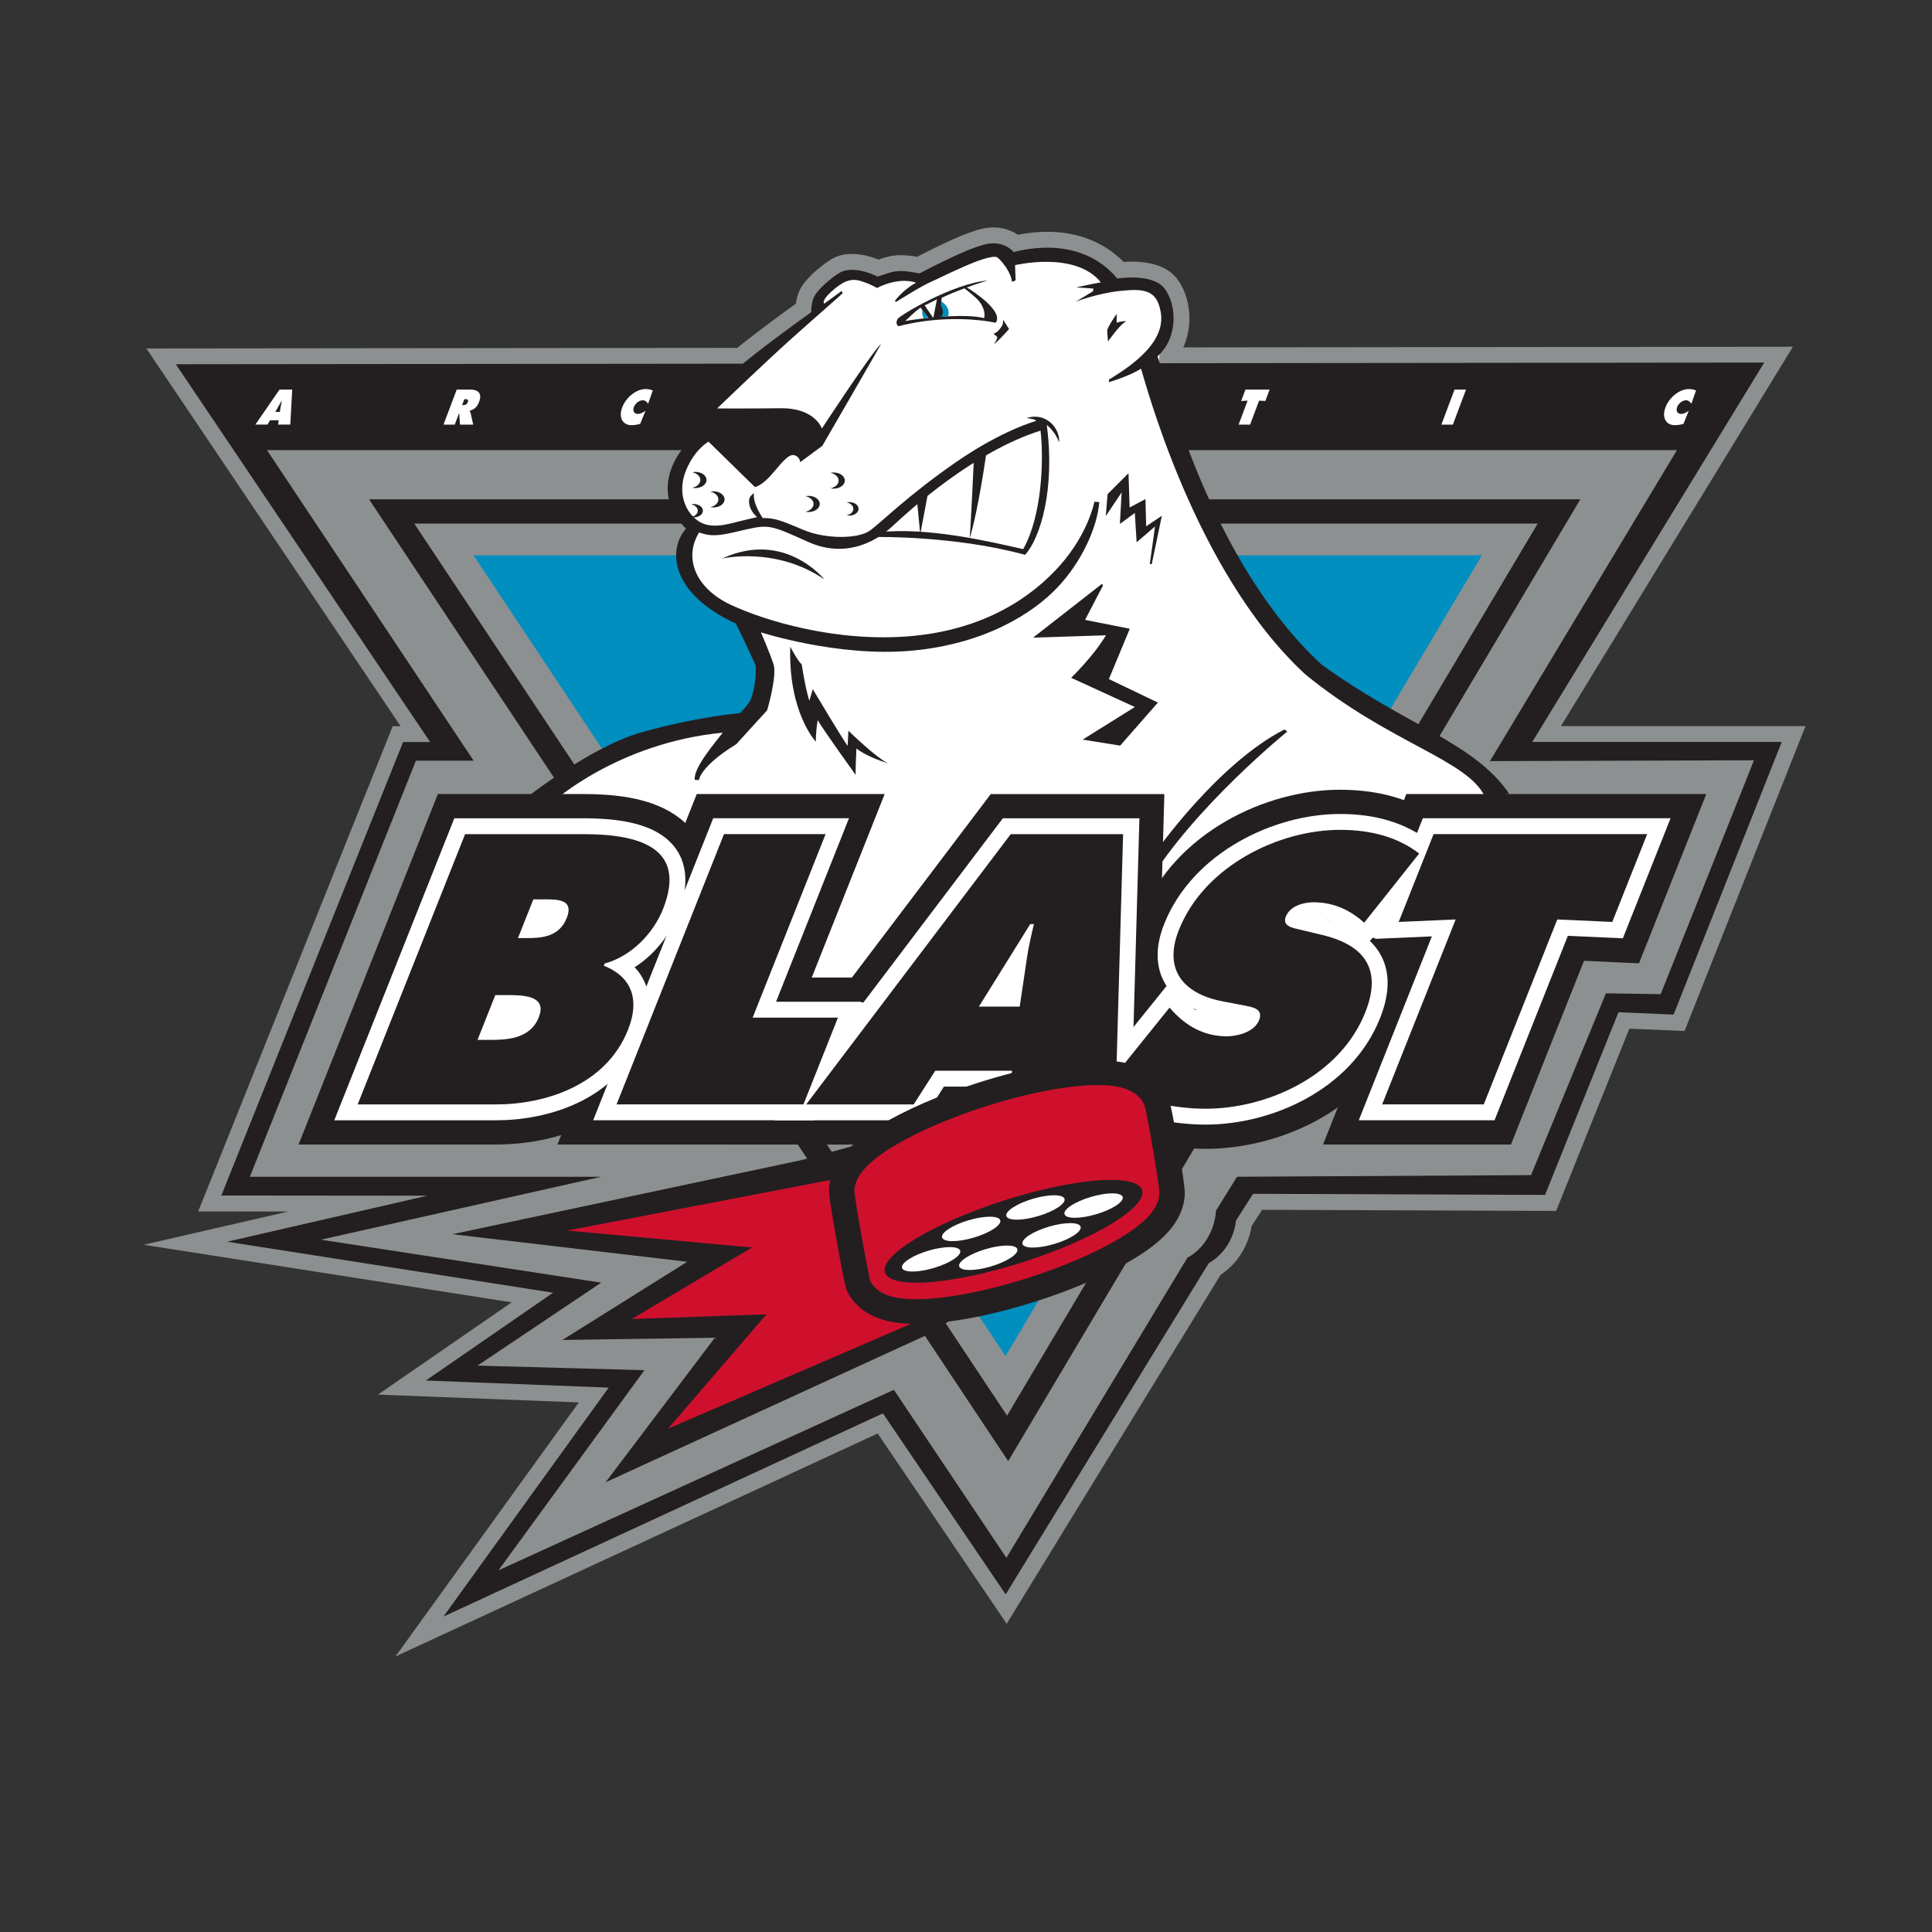 <svg xmlns="http://www.w3.org/2000/svg" viewBox="0 0 108 108" height="108" width="108" id="svg1" version="1.1">
  <rect x="0" y="0" width="108" height="108" fill="#333333" stroke="none"/>
  <defs id="defs1">
    <clipPath id="clipPath2" clipPathUnits="userSpaceOnUse">
      <path id="path2" transform="translate(-64.256,-49.891)" d="M 0,81 H 81 V 0 H 0 Z"></path>
    </clipPath>
    <clipPath id="clipPath4" clipPathUnits="userSpaceOnUse">
      <path id="path4" transform="translate(-7.372,-65.73)" d="M 0,81 H 81 V 0 H 0 Z"></path>
    </clipPath>
    <clipPath id="clipPath6" clipPathUnits="userSpaceOnUse">
      <path id="path6" transform="translate(-11.194,-62.128)" d="M 0,81 H 81 V 0 H 0 Z"></path>
    </clipPath>
    <clipPath id="clipPath8" clipPathUnits="userSpaceOnUse">
      <path id="path8" transform="translate(-63.299,-58.383)" d="M 0,81 H 81 V 0 H 0 Z"></path>
    </clipPath>
    <clipPath id="clipPath10" clipPathUnits="userSpaceOnUse">
      <path id="path10" transform="translate(-63.299,-58.383)" d="M 0,81 H 81 V 0 H 0 Z"></path>
    </clipPath>
    <clipPath id="clipPath12" clipPathUnits="userSpaceOnUse">
      <path id="path12" transform="translate(-22.741,-47.673)" d="M 0,81 H 81 V 0 H 0 Z"></path>
    </clipPath>
    <clipPath id="clipPath14" clipPathUnits="userSpaceOnUse">
      <path id="path14" transform="translate(-63.273,-47.721)" d="M 0,81 H 81 V 0 H 0 Z"></path>
    </clipPath>
    <clipPath id="clipPath16" clipPathUnits="userSpaceOnUse">
      <path id="path16" transform="translate(-46.437,-60.283)" d="M 0,81 H 81 V 0 H 0 Z"></path>
    </clipPath>
    <clipPath id="clipPath18" clipPathUnits="userSpaceOnUse">
      <path id="path18" transform="translate(-46.199,-56.52)" d="M 0,81 H 81 V 0 H 0 Z"></path>
    </clipPath>
    <clipPath id="clipPath20" clipPathUnits="userSpaceOnUse">
      <path id="path20" transform="translate(-48.406,-45.221)" d="M 0,81 H 81 V 0 H 0 Z"></path>
    </clipPath>
    <clipPath id="clipPath22" clipPathUnits="userSpaceOnUse">
      <path id="path22" transform="translate(-33.132,-53.887)" d="M 0,81 H 81 V 0 H 0 Z"></path>
    </clipPath>
    <clipPath id="clipPath24" clipPathUnits="userSpaceOnUse">
      <path id="path24" transform="translate(-30.265,-57.58)" d="M 0,81 H 81 V 0 H 0 Z"></path>
    </clipPath>
    <clipPath id="clipPath26" clipPathUnits="userSpaceOnUse">
      <path id="path26" transform="translate(-40.831,-61.77)" d="M 0,81 H 81 V 0 H 0 Z"></path>
    </clipPath>
    <clipPath id="clipPath28" clipPathUnits="userSpaceOnUse">
      <path id="path28" transform="translate(-38.447,-60.005)" d="M 0,81 H 81 V 0 H 0 Z"></path>
    </clipPath>
    <clipPath id="clipPath30" clipPathUnits="userSpaceOnUse">
      <path id="path30" transform="translate(-41.649,-67.01)" d="M 0,81 H 81 V 0 H 0 Z"></path>
    </clipPath>
    <clipPath id="clipPath32" clipPathUnits="userSpaceOnUse">
      <path id="path32" transform="translate(-46.817,-67.839)" d="M 0,81 H 81 V 0 H 0 Z"></path>
    </clipPath>
    <clipPath id="clipPath34" clipPathUnits="userSpaceOnUse">
      <path id="path34" transform="translate(-39.463,-67.964)" d="M 0,81 H 81 V 0 H 0 Z"></path>
    </clipPath>
    <clipPath id="clipPath36" clipPathUnits="userSpaceOnUse">
      <path id="path36" transform="translate(-29.154,-61.215)" d="M 0,81 H 81 V 0 H 0 Z"></path>
    </clipPath>
    <clipPath id="clipPath38" clipPathUnits="userSpaceOnUse">
      <path id="path38" transform="translate(-29.911,-60.402)" d="M 0,81 H 81 V 0 H 0 Z"></path>
    </clipPath>
    <clipPath id="clipPath40" clipPathUnits="userSpaceOnUse">
      <path id="path40" transform="translate(-33.901,-60.211)" d="M 0,81 H 81 V 0 H 0 Z"></path>
    </clipPath>
    <clipPath id="clipPath42" clipPathUnits="userSpaceOnUse">
      <path id="path42" transform="translate(-34.951,-61.19)" d="M 0,81 H 81 V 0 H 0 Z"></path>
    </clipPath>
    <clipPath id="clipPath44" clipPathUnits="userSpaceOnUse">
      <path id="path44" transform="translate(-35.604,-59.95)" d="M 0,81 H 81 V 0 H 0 Z"></path>
    </clipPath>
    <clipPath id="clipPath46" clipPathUnits="userSpaceOnUse">
      <path id="path46" transform="translate(-29.083,-59.868)" d="M 0,81 H 81 V 0 H 0 Z"></path>
    </clipPath>
    <clipPath id="clipPath48" clipPathUnits="userSpaceOnUse">
      <path id="path48" transform="translate(-41.262,-67.663)" d="M 0,81 H 81 V 0 H 0 Z"></path>
    </clipPath>
    <clipPath id="clipPath50" clipPathUnits="userSpaceOnUse">
      <path id="path50" transform="translate(-38.768,-68.195)" d="M 0,81 H 81 V 0 H 0 Z"></path>
    </clipPath>
    <clipPath id="clipPath52" clipPathUnits="userSpaceOnUse">
      <path id="path52" transform="translate(-22.105,-41.67)" d="M 0,81 H 81 V 0 H 0 Z"></path>
    </clipPath>
    <clipPath id="clipPath54" clipPathUnits="userSpaceOnUse">
      <path id="path54" transform="translate(-30.354,-46.029)" d="M 0,81 H 81 V 0 H 0 Z"></path>
    </clipPath>
    <clipPath id="clipPath56" clipPathUnits="userSpaceOnUse">
      <path id="path56" transform="translate(-42.752,-38.799)" d="M 0,81 H 81 V 0 H 0 Z"></path>
    </clipPath>
    <clipPath id="clipPath58" clipPathUnits="userSpaceOnUse">
      <path id="path58" transform="translate(-49.032,-38.754)" d="M 0,81 H 81 V 0 H 0 Z"></path>
    </clipPath>
    <clipPath id="clipPath60" clipPathUnits="userSpaceOnUse">
      <path id="path60" transform="translate(-60.105,-46.029)" d="M 0,81 H 81 V 0 H 0 Z"></path>
    </clipPath>
    <clipPath id="clipPath62" clipPathUnits="userSpaceOnUse">
      <path id="path62" transform="translate(-22.105,-41.67)" d="M 0,81 H 81 V 0 H 0 Z"></path>
    </clipPath>
    <clipPath id="clipPath64" clipPathUnits="userSpaceOnUse">
      <path id="path64" transform="translate(-30.354,-46.029)" d="M 0,81 H 81 V 0 H 0 Z"></path>
    </clipPath>
    <clipPath id="clipPath66" clipPathUnits="userSpaceOnUse">
      <path id="path66" transform="translate(-42.752,-38.799)" d="M 0,81 H 81 V 0 H 0 Z"></path>
    </clipPath>
    <clipPath id="clipPath68" clipPathUnits="userSpaceOnUse">
      <path id="path68" transform="translate(-49.032,-38.754)" d="M 0,81 H 81 V 0 H 0 Z"></path>
    </clipPath>
    <clipPath id="clipPath70" clipPathUnits="userSpaceOnUse">
      <path id="path70" transform="translate(-60.105,-46.029)" d="M 0,81 H 81 V 0 H 0 Z"></path>
    </clipPath>
    <clipPath id="clipPath72" clipPathUnits="userSpaceOnUse">
      <path id="path72" transform="translate(-22.105,-41.67)" d="M 0,81 H 81 V 0 H 0 Z"></path>
    </clipPath>
    <clipPath id="clipPath74" clipPathUnits="userSpaceOnUse">
      <path id="path74" transform="translate(-30.354,-46.029)" d="M 0,81 H 81 V 0 H 0 Z"></path>
    </clipPath>
    <clipPath id="clipPath76" clipPathUnits="userSpaceOnUse">
      <path id="path76" transform="translate(-42.752,-38.799)" d="M 0,81 H 81 V 0 H 0 Z"></path>
    </clipPath>
    <clipPath id="clipPath78" clipPathUnits="userSpaceOnUse">
      <path id="path78" transform="translate(-49.032,-38.754)" d="M 0,81 H 81 V 0 H 0 Z"></path>
    </clipPath>
    <clipPath id="clipPath80" clipPathUnits="userSpaceOnUse">
      <path id="path80" transform="translate(-60.105,-46.029)" d="M 0,81 H 81 V 0 H 0 Z"></path>
    </clipPath>
    <clipPath id="clipPath82" clipPathUnits="userSpaceOnUse">
      <path id="path82" transform="translate(-22.105,-41.67)" d="M 0,81 H 81 V 0 H 0 Z"></path>
    </clipPath>
    <clipPath id="clipPath84" clipPathUnits="userSpaceOnUse">
      <path id="path84" transform="translate(-30.354,-46.029)" d="M 0,81 H 81 V 0 H 0 Z"></path>
    </clipPath>
    <clipPath id="clipPath86" clipPathUnits="userSpaceOnUse">
      <path id="path86" transform="translate(-42.752,-38.799)" d="M 0,81 H 81 V 0 H 0 Z"></path>
    </clipPath>
    <clipPath id="clipPath88" clipPathUnits="userSpaceOnUse">
      <path id="path88" transform="translate(-49.032,-38.754)" d="M 0,81 H 81 V 0 H 0 Z"></path>
    </clipPath>
    <clipPath id="clipPath90" clipPathUnits="userSpaceOnUse">
      <path id="path90" transform="translate(-60.105,-46.029)" d="M 0,81 H 81 V 0 H 0 Z"></path>
    </clipPath>
    <clipPath id="clipPath92" clipPathUnits="userSpaceOnUse">
      <path id="path92" transform="translate(-11.733,-63.73)" d="M 0,81 H 81 V 0 H 0 Z"></path>
    </clipPath>
    <clipPath id="clipPath94" clipPathUnits="userSpaceOnUse">
      <path id="path94" transform="translate(-19.373,-64.016)" d="M 0,81 H 81 V 0 H 0 Z"></path>
    </clipPath>
    <clipPath id="clipPath96" clipPathUnits="userSpaceOnUse">
      <path id="path96" transform="translate(-27.172,-64.07)" d="M 0,81 H 81 V 0 H 0 Z"></path>
    </clipPath>
    <clipPath id="clipPath98" clipPathUnits="userSpaceOnUse">
      <path id="path98" transform="translate(-52.217,-64.666)" d="M 0,81 H 81 V 0 H 0 Z"></path>
    </clipPath>
    <clipPath id="clipPath100" clipPathUnits="userSpaceOnUse">
      <path id="path100" transform="translate(-60.982,-64.666)" d="M 0,81 H 81 V 0 H 0 Z"></path>
    </clipPath>
    <clipPath id="clipPath102" clipPathUnits="userSpaceOnUse">
      <path id="path102" transform="translate(-70.911,-64.07)" d="M 0,81 H 81 V 0 H 0 Z"></path>
    </clipPath>
    <clipPath id="clipPath104" clipPathUnits="userSpaceOnUse">
      <path id="path104" transform="translate(-36.76,-33.23)" d="M 0,81 H 81 V 0 H 0 Z"></path>
    </clipPath>
    <clipPath id="clipPath106" clipPathUnits="userSpaceOnUse">
      <path id="path106" transform="translate(-40.21,-26.369)" d="M 0,81 H 81 V 0 H 0 Z"></path>
    </clipPath>
    <clipPath id="clipPath108" clipPathUnits="userSpaceOnUse">
      <path id="path108" transform="translate(-49.007,-34.937)" d="M 0,81 H 81 V 0 H 0 Z"></path>
    </clipPath>
    <clipPath id="clipPath110" clipPathUnits="userSpaceOnUse">
      <path id="path110" transform="translate(-48.156,-30.014)" d="M 0,81 H 81 V 0 H 0 Z"></path>
    </clipPath>
    <clipPath id="clipPath112" clipPathUnits="userSpaceOnUse">
      <path id="path112" transform="translate(-42.926,-28.096)" d="M 0,81 H 81 V 0 H 0 Z"></path>
    </clipPath>
    <clipPath id="clipPath114" clipPathUnits="userSpaceOnUse">
      <path id="path114" transform="translate(-44.63,-30.738)" d="M 0,81 H 81 V 0 H 0 Z"></path>
    </clipPath>
    <clipPath id="clipPath116" clipPathUnits="userSpaceOnUse">
      <path id="path116" transform="translate(-42.652,-28.629)" d="M 0,81 H 81 V 0 H 0 Z"></path>
    </clipPath>
    <clipPath id="clipPath118" clipPathUnits="userSpaceOnUse">
      <path id="path118" transform="translate(-45.304,-29.569)" d="M 0,81 H 81 V 0 H 0 Z"></path>
    </clipPath>
    <clipPath id="clipPath120" clipPathUnits="userSpaceOnUse">
      <path id="path120" transform="translate(-41.937,-29.838)" d="M 0,81 H 81 V 0 H 0 Z"></path>
    </clipPath>
    <clipPath id="clipPath122" clipPathUnits="userSpaceOnUse">
      <path id="path122" transform="translate(-40.256,-28.565)" d="M 0,81 H 81 V 0 H 0 Z"></path>
    </clipPath>
    <clipPath id="clipPath124" clipPathUnits="userSpaceOnUse">
      <path id="path124" transform="translate(-47.067,-30.817)" d="M 0,81 H 81 V 0 H 0 Z"></path>
    </clipPath>
    <clipPath id="clipPath126" clipPathUnits="userSpaceOnUse">
      <path id="path126" transform="translate(-22.156,-42.124)" d="M 0,81 H 81 V 0 H 0 Z"></path>
    </clipPath>
    <clipPath id="clipPath128" clipPathUnits="userSpaceOnUse">
      <path id="path128" transform="translate(-21.41,-39.112)" d="M 0,81 H 81 V 0 H 0 Z"></path>
    </clipPath>
    <clipPath id="clipPath130" clipPathUnits="userSpaceOnUse">
      <path id="path130" transform="translate(-35.246,-38.641)" d="M 0,81 H 81 V 0 H 0 Z"></path>
    </clipPath>
    <clipPath id="clipPath132" clipPathUnits="userSpaceOnUse">
      <path id="path132" transform="translate(-50.019,-38.641)" d="M 0,81 H 81 V 0 H 0 Z"></path>
    </clipPath>
    <clipPath id="clipPath134" clipPathUnits="userSpaceOnUse">
      <path id="path134" transform="translate(-58.518,-42.008)" d="M 0,81 H 81 V 0 H 0 Z"></path>
    </clipPath>
    <clipPath id="clipPath136" clipPathUnits="userSpaceOnUse">
      <path id="path136" transform="translate(-38.664,-68.011)" d="M 0,81 H 81 V 0 H 0 Z"></path>
    </clipPath>
  </defs>
  
    
  
  <g id="layer-MC0">
    <path clip-path="url(#clipPath2)" transform="matrix(1.333,0,0,-1.333,85.675,41.479)" style="fill:#8d9091;fill-opacity:1;fill-rule:nonzero;stroke:#8d9091;stroke-width:1.331;stroke-linecap:butt;stroke-linejoin:miter;stroke-miterlimit:10;stroke-dasharray:none;stroke-opacity:1" d="m 0,0 9.727,15.909 -25.362,-0.027 c -0.038,0.122 -0.07,0.22 -0.095,0.29 0.893,0.812 0.797,2.186 0.293,2.847 -0.503,0.66 -1.98,0.419 -1.98,0.419 -1.479,1.76 -3.736,1.265 -4.348,1.109 -0.126,0.163 -0.531,0.458 -1.12,0.339 -0.588,-0.119 -1.638,-0.615 -2.826,-1.236 -0.975,0.197 -1.093,0.082 -1.758,-0.134 -0.649,0.32 -1.241,0.361 -1.57,0.175 -0.329,-0.186 -0.833,-0.622 -1.035,-0.92 -0.203,-0.297 -0.173,-0.74 -0.173,-0.74 0,0 -1.59,-1.129 -2.876,-2.167 L -56.884,15.839 -46.22,-0.004 h -1.134 l -7.623,-19.017 8.64,-0.008 -8.397,-1.93 13.67,-2.139 -5.336,-3.682 7.667,-0.298 -6.93,-9.601 18.431,8.523 5.148,-7.593 8.514,13.888 c 1.079,0.622 1.142,1.788 1.142,1.788 l 0.72,1.123 12.244,-0.047 3.078,7.661 2.313,-0.098 L 10.462,0 Z" id="path1"></path>
    <path clip-path="url(#clipPath4)" transform="matrix(1.333,0,0,-1.333,9.829,20.361)" style="fill:#231f20;fill-opacity:1;fill-rule:nonzero;stroke:none" d="m 0,0 66.611,0.07 -9.727,-15.909 h 10.462 l -4.535,-11.433 -2.312,0.097 -3.079,-7.661 -12.244,0.047 -0.719,-1.123 c 0,0 -0.064,-1.166 -1.143,-1.788 l -8.514,-13.888 -5.148,7.592 -18.43,-8.522 6.929,9.601 -7.667,0.298 5.336,3.682 -13.67,2.139 8.397,1.93 -8.639,0.008 7.622,19.017 h 1.134 z" id="path3"></path>
    <path clip-path="url(#clipPath6)" transform="matrix(1.333,0,0,-1.333,14.925,25.162)" style="fill:#8d9091;fill-opacity:1;fill-rule:nonzero;stroke:none" d="M 0,0 8.667,-13.025 H 6.245 l -6.963,-17.447 h 14.733 l -11.754,-2.64 11.754,-1.801 -5.186,-3.479 6.998,-0.192 -6.119,-8.392 16.581,7.57 4.719,-7.046 7.591,12.588 c 0,0 1.076,0.489 1.202,1.976 l 0.879,1.416 12.328,0.069 3.141,7.623 2.297,-0.035 3.912,9.808 L 51.286,-13.042 59.127,0 Z" id="path5"></path>
    <path clip-path="url(#clipPath8)" transform="matrix(1.333,0,0,-1.333,84.398,30.156)" style="fill:none;stroke:#231f20;stroke-width:3.364;stroke-linecap:butt;stroke-linejoin:miter;stroke-miterlimit:4;stroke-dasharray:none;stroke-opacity:1" d="M 0,0 -21.114,-35.494 -44.7,0 Z" id="path7"></path>
    <path clip-path="url(#clipPath10)" transform="matrix(1.333,0,0,-1.333,84.398,30.156)" style="fill:#008fbf;fill-opacity:1;fill-rule:nonzero;stroke:#8d9091;stroke-width:1.331;stroke-linecap:butt;stroke-linejoin:miter;stroke-miterlimit:4;stroke-dasharray:none;stroke-opacity:1;paint-order:stroke fill markers" d="M 0,0 -21.114,-35.494 -44.7,0 Z" id="path9"></path>
    <path clip-path="url(#clipPath12)" transform="matrix(1.333,0,0,-1.333,30.321,44.436)" style="fill:#ffffff;fill-opacity:1;fill-rule:nonzero;stroke:none" d="m 0,0 c 0,0 -4.146,-6.936 -4.142,-7.037 0.005,-0.1 -0.239,-3.158 -0.239,-3.158 l 0.39,-1.282 c 0,0 6.522,0.498 7.861,0.593 1.338,0.095 2.726,-0.687 3.067,-0.711 0.34,-0.023 3.115,-0.64 4.454,0.19 1.338,0.83 0.479,1.589 2.953,1.47 2.474,-0.119 5.37,-0.379 5.589,-0.403 0.22,-0.024 4.557,-0.77 7,-0.788 2.443,-0.019 6.314,0.242 6.387,1.144 0.073,0.901 0,2.228 0,2.228 l 0.032,1.836 c 0,0 3.521,1.46 4.178,1.508 0.657,0.047 3.748,3.32 2.288,4.671 -1.46,1.352 -6.425,3.728 -7.715,5.196 -1.29,1.467 -5.038,6.481 -5.964,10.068 -0.925,3.587 0.64,4.417 -0.167,5.46 -0.805,1.043 -2.291,0.254 -2.291,0.254 0,0 -0.17,1.192 -1.606,1.335 -1.436,0.142 -2.191,-0.119 -2.191,-0.119 0,0 -0.433,0.569 -1.348,0.285 -0.915,-0.285 -2.572,-1.02 -2.572,-1.02 0,0 -1.409,0.166 -1.945,-0.284 -0.706,0.426 -1.405,0.474 -1.64,0.213 C 12.145,21.388 11.695,20.67 11.628,20.614 11.561,20.558 11.22,19.995 11.22,19.995 L 6.583,15.958 6.729,15.294 c 0,0 -0.717,-0.942 -1.009,-1.752 C 5.428,12.733 6.005,11.716 6.284,11.362 6.036,10.291 5.549,8.702 8.446,7.114 9.663,4.623 8.397,2.988 8.397,2.988 L 5.111,2.514 Z" id="path11"></path>
    <path clip-path="url(#clipPath14)" transform="matrix(1.333,0,0,-1.333,84.363,44.372)" style="fill:#231f20;fill-opacity:1;fill-rule:nonzero;stroke:none" d="m 0,0 c -1.465,2.162 -4.354,2.86 -7.872,5.424 -4.68,4.326 -6.48,11.848 -6.875,12.918 0.893,0.812 0.798,2.186 0.294,2.846 -0.504,0.661 -1.981,0.42 -1.981,0.42 -1.478,1.76 -3.736,1.265 -4.347,1.109 -0.126,0.163 -0.531,0.458 -1.12,0.339 -0.588,-0.119 -1.639,-0.615 -2.827,-1.236 -0.974,0.197 -1.093,0.082 -1.757,-0.134 -0.65,0.32 -1.242,0.361 -1.571,0.175 -0.328,-0.186 -0.833,-0.622 -1.035,-0.92 -0.202,-0.297 -0.172,-0.74 -0.172,-0.74 0,0 -4.599,-3.262 -4.473,-3.797 -0.288,-0.14 -0.837,-0.639 -0.351,-1.367 -0.603,-0.386 -2.115,-2.245 -0.432,-3.919 -0.783,-0.886 -0.648,-2.719 2.088,-3.981 0.306,-0.605 0.828,-1.719 0.837,-1.788 0.018,-0.667 -0.135,-1.272 -0.252,-1.474 -0.117,-0.201 -0.405,-0.491 -0.405,-0.491 0,0 -1.836,-0.157 -4.131,-0.806 -2.295,-0.649 -5.201,-3.034 -5.201,-3.034 l 1.467,0.105 c 0,0 2.735,2.491 7.136,2.912 -0.252,-0.334 -1.251,-1.482 -1.17,-1.973 l 0.171,-0.018 c 0,0 0.036,0.57 1.566,1.508 0.603,0.667 1.296,1.421 1.296,1.421 0,0 0.423,1.438 0.27,1.919 -0.153,0.483 -0.531,1.351 -0.531,1.351 0,0 3.222,-1.043 6.291,-0.772 3.068,0.272 5.102,1.552 6.146,2.657 1.044,1.105 1.665,2.534 1.755,3.577 l -0.207,0.018 c 0,0 -0.243,-1.307 -1.422,-2.648 -1.179,-1.342 -3.176,-2.718 -6.272,-2.99 -3.096,-0.272 -6.102,0.631 -7.56,1.315 -1.458,0.684 -1.989,1.947 -1.323,3.034 0.621,-0.237 1.08,-0.079 2.007,0.131 0.927,0.211 1.062,0.149 2.556,-0.526 1.494,-0.675 2.762,-0.07 3.518,0.631 0.757,0.702 3.42,3.139 6.237,4.033 0.144,-1.262 0.054,-3.594 -0.729,-4.971 -1.458,0.333 -4.014,0.93 -6.03,0.71 L -26.6,10.767 c 0,0 3.312,0.07 6.3,-0.746 0.63,0.685 1.269,2.736 0.909,5.445 0,0 0.36,-0.272 0.513,-0.728 0.063,0.562 -0.531,1.289 -1.358,1.017 0.431,-0.052 0.395,-0.122 0.395,-0.122 0,0 -1.413,-0.377 -3.384,-1.745 -1.97,-1.367 -3.032,-2.437 -3.554,-2.832 -0.522,-0.394 -1.908,-0.368 -2.79,0 -0.882,0.368 -1.206,0.518 -1.737,0.508 -0.351,0.536 -0.396,0.886 -0.36,1.044 -0.18,-0.123 -0.252,-0.237 -0.189,-0.517 0.063,-0.281 0.315,-0.491 0.315,-0.491 0,0 -0.324,-0.07 -0.783,-0.184 -0.459,-0.114 -1.197,-0.351 -1.737,0.061 -0.54,0.412 -0.819,1.219 -0.45,2.104 0.369,0.886 0.936,1.184 0.936,1.184 l 1.944,-1.903 c 0,0 0.297,0.044 0.747,0.579 0.45,0.535 0.693,0.824 0.918,0.754 0.225,-0.07 0.234,-0.289 0.234,-0.289 l 0.927,0.683 c 0,0 2.358,4.069 2.466,4.279 -0.36,-0.307 -2.484,-3.551 -2.484,-3.551 0,0 -0.279,0.868 -1.737,0.85 -1.458,-0.017 -2.655,-0.008 -2.655,-0.008 0,0 1.926,1.859 3.15,2.955 1.224,1.095 2.041,1.797 2.112,1.876 l -0.038,0.096 -0.733,-0.532 c 0,0 -0.147,0.1 0.292,0.497 0.439,0.397 0.785,0.588 1.217,0.458 0.432,-0.129 0.705,-0.3 0.705,-0.3 0,0 0.852,0.482 1.64,0.224 -0.538,-0.283 -0.891,-0.761 -0.891,-0.761 l 0.047,-0.048 c 0,0 1.062,0.672 1.467,0.844 0.405,0.171 2.335,1.181 2.766,1.034 0.183,-0.127 0.582,-0.611 0.629,-1.03 0.132,0.031 0.155,0.07 0.155,0.07 l -0.025,0.625 c 0,0 2.536,0.611 3.598,-0.721 -0.27,-0.044 -1.032,-0.208 -1.032,-0.208 l 0.717,-0.052 -0.012,-0.112 -0.726,-0.441 c 0,0 0.888,0.354 1.881,0.456 0.993,0.102 1.524,0.044 1.683,-0.894 0.159,-0.938 -0.532,-1.844 -2.172,-2.826 v -0.108 c 0,0 0.87,0.254 1.344,0.567 0.114,-0.281 2.184,-8.489 6.896,-12.825 3.55,-2.9 6.815,-3.577 7.536,-5.143 z" id="path13"></path>
    <path clip-path="url(#clipPath16)" transform="matrix(1.333,0,0,-1.333,61.915,27.623)" style="fill:#231f20;fill-opacity:1;fill-rule:nonzero;stroke:none" d="M 0,0 -0.076,-0.921 0.59,0.074 0.515,-1.248 1.142,-0.789 1.218,-2.019 1.989,-1.356 1.77,-2.933 H 1.853 L 2.276,-0.906 1.618,-1.349 1.588,-0.207 0.923,-0.56 0.877,0.877 Z" id="path15"></path>
    <path clip-path="url(#clipPath18)" transform="matrix(1.333,0,0,-1.333,61.599,32.64)" style="fill:#231f20;fill-opacity:1;fill-rule:nonzero;stroke:none" d="m 0,0 0.045,-0.065 -0.752,-1.444 1.875,-0.372 -0.876,-2.111 2.055,-0.985 -1.583,-1.805 -1.573,0.252 2.19,1.367 -2.672,1.225 c 0,0 0.943,0.908 1.459,1.783 -0.92,-0.033 -3.054,-0.098 -3.054,-0.098 z" id="path17"></path>
    <path clip-path="url(#clipPath20)" transform="matrix(1.333,0,0,-1.333,64.542,47.706)" style="fill:#231f20;fill-opacity:1;fill-rule:nonzero;stroke:none" d="M 0,0 C 0,0 2.621,3.758 5.448,5.199 L 5.562,5.108 c 0,0 -3.915,-3.174 -5.843,-6.367 z" id="path19"></path>
    <path clip-path="url(#clipPath22)" transform="matrix(1.333,0,0,-1.333,44.176,36.15)" style="fill:#231f20;fill-opacity:1;fill-rule:nonzero;stroke:none" d="m 0,0 c 0,0 0.301,-0.586 0.481,-0.745 0.164,-1.063 0.318,-1.523 0.318,-1.523 l 0.146,0.485 c 0,0 1.211,-2.033 1.46,-2.377 l 0.034,0.637 c 0,0 1.212,-1.189 1.685,-1.373 0,0 -0.859,0.243 -1.349,0.627 -0.043,-0.853 -0.034,-1.105 -0.034,-1.105 0,0 -1.341,1.859 -1.59,2.294 -0.094,-0.561 -0.077,-0.904 -0.077,-0.904 0,0 -1.16,1.213 -1.074,3.984" id="path21"></path>
    <path clip-path="url(#clipPath24)" transform="matrix(1.333,0,0,-1.333,40.353,31.227)" style="fill:#231f20;fill-opacity:1;fill-rule:nonzero;stroke:none" d="m 0,0 c 0,0 2.232,0.533 4.292,-0.867 0,0 -1.527,1.921 -3.977,0.999 z" id="path23"></path>
    <path clip-path="url(#clipPath26)" transform="matrix(1.333,0,0,-1.333,54.441,25.64)" style="fill:#231f20;fill-opacity:1;fill-rule:nonzero;stroke:none" d="m 0,0 c 0,0 -0.142,-3.117 -0.182,-3.357 0.381,1.239 0.714,3.659 0.714,3.659" id="path25"></path>
    <path clip-path="url(#clipPath28)" transform="matrix(1.333,0,0,-1.333,51.262,27.993)" style="fill:#231f20;fill-opacity:1;fill-rule:nonzero;stroke:none" d="M 0,0 0.135,-1.401 0.517,0.611" id="path27"></path>
    <path clip-path="url(#clipPath30)" transform="matrix(1.333,0,0,-1.333,55.533,18.654)" style="fill:#231f20;fill-opacity:1;fill-rule:nonzero;stroke:none" d="m 0,0 c 0,0 0.125,0.018 0.269,0.199 0.119,0.149 0.127,0.212 0.127,0.227 0,0.014 0.012,0.157 0.012,0.157 L 0.655,0.195 c 0,0 -0.511,-0.58 -0.629,-0.621 0.193,0.268 0.118,0.305 0.118,0.305 z" id="path29"></path>
    <path clip-path="url(#clipPath32)" transform="matrix(1.333,0,0,-1.333,62.423,17.547)" style="fill:#231f20;fill-opacity:1;fill-rule:nonzero;stroke:none" d="m 0,0 c 0,0 -0.392,-0.554 -0.396,-0.697 -0.003,-0.143 0.035,-0.459 0.035,-0.459 0,0 0.505,0.734 0.753,0.837 -0.049,0.051 -0.394,-0.048 -0.394,-0.048 z" id="path31"></path>
    <path clip-path="url(#clipPath34)" transform="matrix(1.333,0,0,-1.333,52.617,17.381)" style="fill:#008fbf;fill-opacity:1;fill-rule:nonzero;stroke:none" d="m 0,0 c -0.003,-0.118 -0.031,-0.209 -0.062,-0.261 0.113,0.008 0.239,0.03 0.35,0.035 0.014,0.049 0.023,0.1 0.023,0.153 0,0.215 -0.17,0.401 -0.352,0.495 C -0.04,0.332 0.006,0.191 0,0" id="path33"></path>
    <path clip-path="url(#clipPath36)" transform="matrix(1.333,0,0,-1.333,38.872,26.38)" style="fill:#231f20;fill-opacity:1;fill-rule:nonzero;stroke:none" d="m 0,0 c -0.045,0 -0.089,-0.005 -0.13,-0.014 0.195,-0.041 0.338,-0.17 0.338,-0.324 0,-0.155 -0.143,-0.285 -0.338,-0.326 0.041,-0.008 0.085,-0.013 0.13,-0.013 0.259,0 0.468,0.152 0.468,0.339 C 0.468,-0.151 0.259,0 0,0" id="path35"></path>
    <path clip-path="url(#clipPath38)" transform="matrix(1.333,0,0,-1.333,39.881,27.464)" style="fill:#231f20;fill-opacity:1;fill-rule:nonzero;stroke:none" d="m 0,0 c -0.045,0 -0.089,-0.005 -0.13,-0.014 0.195,-0.041 0.338,-0.171 0.338,-0.325 0,-0.154 -0.143,-0.284 -0.338,-0.325 0.041,-0.008 0.085,-0.013 0.13,-0.013 0.259,0 0.468,0.152 0.468,0.338 C 0.468,-0.152 0.259,0 0,0" id="path37"></path>
    <path clip-path="url(#clipPath40)" transform="matrix(1.333,0,0,-1.333,45.201,27.719)" style="fill:#231f20;fill-opacity:1;fill-rule:nonzero;stroke:none" d="m 0,0 c -0.045,0 -0.089,-0.005 -0.13,-0.014 0.195,-0.04 0.338,-0.17 0.338,-0.324 0,-0.155 -0.143,-0.285 -0.338,-0.326 0.041,-0.008 0.085,-0.013 0.13,-0.013 0.258,0 0.468,0.152 0.468,0.339 C 0.468,-0.151 0.258,0 0,0" id="path39"></path>
    <path clip-path="url(#clipPath42)" transform="matrix(1.333,0,0,-1.333,46.602,26.413)" style="fill:#231f20;fill-opacity:1;fill-rule:nonzero;stroke:none" d="m 0,0 c -0.045,0 -0.089,-0.005 -0.13,-0.014 0.195,-0.041 0.338,-0.171 0.338,-0.324 0,-0.155 -0.143,-0.285 -0.338,-0.326 0.041,-0.008 0.085,-0.013 0.13,-0.013 0.258,0 0.468,0.152 0.468,0.339 C 0.468,-0.152 0.258,0 0,0" id="path41"></path>
    <path clip-path="url(#clipPath44)" transform="matrix(1.333,0,0,-1.333,47.471,28.066)" style="fill:#231f20;fill-opacity:1;fill-rule:nonzero;stroke:none" d="m 0,0 c -0.038,0 -0.075,-0.004 -0.109,-0.011 0.164,-0.035 0.283,-0.144 0.283,-0.273 0,-0.13 -0.119,-0.239 -0.283,-0.273 0.034,-0.007 0.071,-0.011 0.109,-0.011 0.217,0 0.393,0.127 0.393,0.284 C 0.393,-0.127 0.217,0 0,0" id="path43"></path>
    <path clip-path="url(#clipPath46)" transform="matrix(1.333,0,0,-1.333,38.777,28.176)" style="fill:#231f20;fill-opacity:1;fill-rule:nonzero;stroke:none" d="m 0,0 c -0.037,0 -0.073,-0.004 -0.107,-0.011 0.161,-0.034 0.279,-0.141 0.279,-0.269 0,-0.127 -0.118,-0.234 -0.279,-0.268 0.034,-0.007 0.07,-0.012 0.107,-0.012 0.214,0 0.387,0.126 0.387,0.28 C 0.387,-0.125 0.214,0 0,0" id="path45"></path>
    <path clip-path="url(#clipPath48)" transform="matrix(1.333,0,0,-1.333,55.016,17.783)" style="fill:#231f20;fill-opacity:1;fill-rule:nonzero;stroke:none" d="M 0,0 C -0.355,0.09 -0.909,0.105 -1.511,0.076 -1.622,0.07 -1.734,0.055 -1.848,0.055 c 0.074,0 0.113,0.089 0.116,0.207 0.005,0.191 -0.116,0.171 -0.063,0.461 l 0.016,0.13 C -1.44,1.014 -1.125,1.138 -0.83,1.249 -0.734,1.176 -0.54,1.024 -0.336,0.839 -0.05,0.578 0.057,0.236 0,0 m -2.578,-0.017 c -0.255,-0.03 -0.502,-0.065 -0.731,-0.103 0.155,0.146 0.446,0.431 0.642,0.561 L -2.341,0.005 C -2.403,-0.001 -2.517,-0.01 -2.578,-0.017 m 1.851,1.304 c 0.507,0.187 0.872,0.29 0.872,0.29 -1.459,-0.12 -3.717,-1.481 -3.779,-1.617 -0.061,-0.135 -0.061,-0.211 0.036,-0.301 0.375,0.097 0.742,0.165 1.094,0.213 0.328,0.044 0.644,0.069 0.941,0.08 0.929,0.035 1.672,-0.066 2.047,-0.148 0.338,0.479 -0.895,1.287 -1.211,1.483" id="path47"></path>
    <path clip-path="url(#clipPath50)" transform="matrix(1.333,0,0,-1.333,51.69,17.073)" style="fill:#ffffff;fill-opacity:1;fill-rule:nonzero;stroke:none" d="M 0,0 0.515,0.256 0.36,-0.527 Z" id="path49"></path>
    <path clip-path="url(#clipPath52)" transform="matrix(1.333,0,0,-1.333,29.473,52.44)" style="fill:#231f20;fill-opacity:1;fill-rule:nonzero;stroke:none" d="M 0,0 C 0.622,0 1.346,0.06 1.656,0.842 1.991,1.684 1.174,1.624 0.552,1.624 H 0.256 L -0.389,0 Z m -2.085,-4.269 h 0.481 c 0.7,0 1.717,0.015 2.088,0.947 0.376,0.947 -0.718,0.932 -1.403,0.932 h -0.42 z m -0.521,8.628 h 4.96 c 2.271,0 4.379,-0.526 3.34,-3.141 C 5.299,0.226 4.398,-0.751 3.246,-1.067 L 3.21,-1.157 C 4.312,-1.593 4.762,-2.495 4.225,-3.848 3.298,-6.178 0.742,-6.975 -1.311,-6.975 h -5.8 z" id="path51"></path>
    <path clip-path="url(#clipPath54)" transform="matrix(1.333,0,0,-1.333,40.471,46.628)" style="fill:#231f20;fill-opacity:1;fill-rule:nonzero;stroke:none" d="M 0,0 H 4.261 L 1.202,-7.696 h 3.577 l -1.446,-3.638 h -7.838 z" id="path53"></path>
    <path clip-path="url(#clipPath56)" transform="matrix(1.333,0,0,-1.333,57.003,56.268)" style="fill:#231f20;fill-opacity:1;fill-rule:nonzero;stroke:none" d="M 0,0 0.297,2 C 0.363,2.48 0.482,2.977 0.596,3.458 H 0.44 L -1.711,0 Z m -4.446,-4.104 h -4.51 L -0.377,7.23 H 4.335 L 4.014,-4.104 h -4.51 l 0.173,1.414 h -3.219 z" id="path55"></path>
    <path clip-path="url(#clipPath58)" transform="matrix(1.333,0,0,-1.333,65.376,56.328)" style="fill:#231f20;fill-opacity:1;fill-rule:nonzero;stroke:none" d="m 0,0 0.151,-0.165 c 0.536,-0.571 1.268,-1.037 2.247,-1.037 0.421,0 1.155,0.165 1.359,0.676 C 3.96,-0.015 3.418,0.03 3.059,0.105 L 2.263,0.256 C 0.713,0.541 -0.311,1.488 0.395,3.262 1.464,5.953 4.597,7.456 7.146,7.456 8.484,7.456 9.587,7.14 10.47,6.463 L 8.165,3.563 C 7.626,4.043 6.951,4.419 6.033,4.419 5.66,4.419 5.062,4.284 4.877,3.818 4.709,3.397 5.214,3.337 5.511,3.262 L 6.392,3.051 C 8.04,2.661 8.976,1.729 8.211,-0.195 7.136,-2.901 4.054,-4.239 1.519,-4.239 c -1.478,0 -3.033,0.391 -4.098,1.037 z" id="path57"></path>
    <path clip-path="url(#clipPath60)" transform="matrix(1.333,0,0,-1.333,80.139,46.628)" style="fill:#231f20;fill-opacity:1;fill-rule:nonzero;stroke:none" d="M 0,0 H 8.957 L 7.493,-3.683 5.187,-3.578 2.104,-11.334 h -4.261 l 3.083,7.756 -2.39,-0.105 z" id="path59"></path>
    <path clip-path="url(#clipPath62)" transform="matrix(1.333,0,0,-1.333,29.473,52.44)" style="fill:none;stroke:#231f20;stroke-width:3.364;stroke-linecap:butt;stroke-linejoin:miter;stroke-miterlimit:4;stroke-dasharray:none;stroke-opacity:1" d="M 0,0 C 0.622,0 1.346,0.06 1.656,0.842 1.991,1.684 1.174,1.624 0.552,1.624 H 0.256 L -0.389,0 Z m -2.085,-4.269 h 0.481 c 0.7,0 1.717,0.015 2.088,0.947 0.376,0.947 -0.718,0.932 -1.403,0.932 h -0.42 z m -0.521,8.628 h 4.96 c 2.271,0 4.379,-0.526 3.34,-3.141 C 5.299,0.226 4.398,-0.751 3.246,-1.067 L 3.21,-1.157 C 4.312,-1.593 4.762,-2.495 4.225,-3.848 3.298,-6.178 0.742,-6.975 -1.311,-6.975 h -5.8 z" id="path61"></path>
    <path clip-path="url(#clipPath64)" transform="matrix(1.333,0,0,-1.333,40.471,46.628)" style="fill:none;stroke:#231f20;stroke-width:3.364;stroke-linecap:butt;stroke-linejoin:miter;stroke-miterlimit:4;stroke-dasharray:none;stroke-opacity:1" d="M 0,0 H 4.261 L 1.202,-7.696 h 3.577 l -1.446,-3.638 h -7.838 z" id="path63"></path>
    <path clip-path="url(#clipPath66)" transform="matrix(1.333,0,0,-1.333,57.003,56.268)" style="fill:none;stroke:#231f20;stroke-width:3.364;stroke-linecap:butt;stroke-linejoin:miter;stroke-miterlimit:4;stroke-dasharray:none;stroke-opacity:1" d="M 0,0 0.297,2 C 0.363,2.48 0.482,2.977 0.596,3.458 H 0.44 L -1.711,0 Z m -4.446,-4.104 h -4.51 L -0.377,7.23 H 4.335 L 4.014,-4.104 h -4.51 l 0.173,1.414 h -3.219 z" id="path65"></path>
    <path clip-path="url(#clipPath68)" transform="matrix(1.333,0,0,-1.333,65.376,56.328)" style="fill:none;stroke:#231f20;stroke-width:3.364;stroke-linecap:butt;stroke-linejoin:miter;stroke-miterlimit:4;stroke-dasharray:none;stroke-opacity:1" d="m 0,0 0.151,-0.165 c 0.536,-0.571 1.268,-1.037 2.247,-1.037 0.421,0 1.155,0.165 1.359,0.676 C 3.96,-0.015 3.418,0.03 3.059,0.105 L 2.263,0.256 C 0.713,0.541 -0.311,1.488 0.395,3.262 1.464,5.953 4.597,7.456 7.146,7.456 8.484,7.456 9.587,7.14 10.47,6.463 L 8.165,3.563 C 7.626,4.043 6.951,4.419 6.033,4.419 5.66,4.419 5.062,4.284 4.877,3.818 4.709,3.397 5.214,3.337 5.511,3.262 L 6.392,3.051 C 8.04,2.661 8.976,1.729 8.211,-0.195 7.136,-2.901 4.054,-4.239 1.519,-4.239 c -1.478,0 -3.033,0.391 -4.098,1.037 z" id="path67"></path>
    <path clip-path="url(#clipPath70)" transform="matrix(1.333,0,0,-1.333,80.139,46.628)" style="fill:none;stroke:#231f20;stroke-width:3.364;stroke-linecap:butt;stroke-linejoin:miter;stroke-miterlimit:4;stroke-dasharray:none;stroke-opacity:1" d="M 0,0 H 8.957 L 7.493,-3.683 5.187,-3.578 2.104,-11.334 h -4.261 l 3.083,7.756 -2.39,-0.105 z" id="path69"></path>
    <path clip-path="url(#clipPath72)" transform="matrix(1.333,0,0,-1.333,29.473,52.44)" style="fill:none;stroke:#ffffff;stroke-width:1.331;stroke-linecap:butt;stroke-linejoin:miter;stroke-miterlimit:4;stroke-dasharray:none;stroke-opacity:1" d="M 0,0 C 0.622,0 1.346,0.06 1.656,0.842 1.991,1.684 1.174,1.624 0.552,1.624 H 0.256 L -0.389,0 Z m -2.085,-4.269 h 0.481 c 0.7,0 1.717,0.015 2.088,0.947 0.376,0.947 -0.718,0.932 -1.403,0.932 h -0.42 z m -0.521,8.628 h 4.96 c 2.271,0 4.379,-0.526 3.34,-3.141 C 5.299,0.226 4.398,-0.751 3.246,-1.067 L 3.21,-1.157 C 4.312,-1.593 4.762,-2.495 4.225,-3.848 3.298,-6.178 0.742,-6.975 -1.311,-6.975 h -5.8 z" id="path71"></path>
    <path clip-path="url(#clipPath74)" transform="matrix(1.333,0,0,-1.333,40.471,46.628)" style="fill:none;stroke:#ffffff;stroke-width:1.331;stroke-linecap:butt;stroke-linejoin:miter;stroke-miterlimit:4;stroke-dasharray:none;stroke-opacity:1" d="M 0,0 H 4.261 L 1.202,-7.696 h 3.577 l -1.446,-3.638 h -7.838 z" id="path73"></path>
    <path clip-path="url(#clipPath76)" transform="matrix(1.333,0,0,-1.333,57.003,56.268)" style="fill:none;stroke:#ffffff;stroke-width:1.331;stroke-linecap:butt;stroke-linejoin:miter;stroke-miterlimit:4;stroke-dasharray:none;stroke-opacity:1" d="M 0,0 0.297,2 C 0.363,2.48 0.482,2.977 0.596,3.458 H 0.44 L -1.711,0 Z m -4.446,-4.104 h -4.51 L -0.377,7.23 H 4.335 L 4.014,-4.104 h -4.51 l 0.173,1.414 h -3.219 z" id="path75"></path>
    <path clip-path="url(#clipPath78)" transform="matrix(1.333,0,0,-1.333,65.376,56.328)" style="fill:none;stroke:#ffffff;stroke-width:1.331;stroke-linecap:butt;stroke-linejoin:miter;stroke-miterlimit:4;stroke-dasharray:none;stroke-opacity:1" d="m 0,0 0.151,-0.165 c 0.536,-0.571 1.268,-1.037 2.247,-1.037 0.421,0 1.155,0.165 1.359,0.676 C 3.96,-0.015 3.418,0.03 3.059,0.105 L 2.263,0.256 C 0.713,0.541 -0.311,1.488 0.395,3.262 1.464,5.953 4.597,7.456 7.146,7.456 8.484,7.456 9.587,7.14 10.47,6.463 L 8.165,3.563 C 7.626,4.043 6.951,4.419 6.033,4.419 5.66,4.419 5.062,4.284 4.877,3.818 4.709,3.397 5.214,3.337 5.511,3.262 L 6.392,3.051 C 8.04,2.661 8.976,1.729 8.211,-0.195 7.136,-2.901 4.054,-4.239 1.519,-4.239 c -1.478,0 -3.033,0.391 -4.098,1.037 z" id="path77"></path>
    <path clip-path="url(#clipPath80)" transform="matrix(1.333,0,0,-1.333,80.139,46.628)" style="fill:none;stroke:#ffffff;stroke-width:1.331;stroke-linecap:butt;stroke-linejoin:miter;stroke-miterlimit:4;stroke-dasharray:none;stroke-opacity:1" d="M 0,0 H 8.957 L 7.493,-3.683 5.187,-3.578 2.104,-11.334 h -4.261 l 3.083,7.756 -2.39,-0.105 z" id="path79"></path>
    <path clip-path="url(#clipPath82)" transform="matrix(1.333,0,0,-1.333,29.473,52.44)" style="fill:#231f20;fill-opacity:1;fill-rule:nonzero;stroke:none" d="M 0,0 C 0.622,0 1.346,0.06 1.656,0.842 1.991,1.684 1.174,1.624 0.552,1.624 H 0.256 L -0.389,0 Z m -2.085,-4.269 h 0.481 c 0.7,0 1.717,0.015 2.088,0.947 0.376,0.947 -0.718,0.932 -1.403,0.932 h -0.42 z m -0.521,8.628 h 4.96 c 2.271,0 4.379,-0.526 3.34,-3.141 C 5.299,0.226 4.398,-0.751 3.246,-1.067 L 3.21,-1.157 C 4.312,-1.593 4.762,-2.495 4.225,-3.848 3.298,-6.178 0.742,-6.975 -1.311,-6.975 h -5.8 z" id="path81"></path>
    <path clip-path="url(#clipPath84)" transform="matrix(1.333,0,0,-1.333,40.471,46.628)" style="fill:#231f20;fill-opacity:1;fill-rule:nonzero;stroke:none" d="M 0,0 H 4.261 L 1.202,-7.696 h 3.577 l -1.446,-3.638 h -7.838 z" id="path83"></path>
    <path clip-path="url(#clipPath86)" transform="matrix(1.333,0,0,-1.333,57.003,56.268)" style="fill:#231f20;fill-opacity:1;fill-rule:nonzero;stroke:none" d="M 0,0 0.297,2 C 0.363,2.48 0.482,2.977 0.596,3.458 H 0.44 L -1.711,0 Z m -4.446,-4.104 h -4.51 L -0.377,7.23 H 4.335 L 4.014,-4.104 h -4.51 l 0.173,1.414 h -3.219 z" id="path85"></path>
    <path clip-path="url(#clipPath88)" transform="matrix(1.333,0,0,-1.333,65.376,56.328)" style="fill:#231f20;fill-opacity:1;fill-rule:nonzero;stroke:none" d="m 0,0 0.151,-0.165 c 0.536,-0.571 1.268,-1.037 2.247,-1.037 0.421,0 1.155,0.165 1.359,0.676 C 3.96,-0.015 3.418,0.03 3.059,0.105 L 2.263,0.256 C 0.713,0.541 -0.311,1.488 0.395,3.262 1.464,5.953 4.597,7.456 7.146,7.456 8.484,7.456 9.587,7.14 10.47,6.463 L 8.165,3.563 C 7.626,4.043 6.951,4.419 6.033,4.419 5.66,4.419 5.062,4.284 4.877,3.818 4.709,3.397 5.214,3.337 5.511,3.262 L 6.392,3.051 C 8.04,2.661 8.976,1.729 8.211,-0.195 7.136,-2.901 4.054,-4.239 1.519,-4.239 c -1.478,0 -3.033,0.391 -4.098,1.037 z" id="path87"></path>
    <path clip-path="url(#clipPath90)" transform="matrix(1.333,0,0,-1.333,80.139,46.628)" style="fill:#231f20;fill-opacity:1;fill-rule:nonzero;stroke:none" d="M 0,0 H 8.957 L 7.493,-3.683 5.187,-3.578 2.104,-11.334 h -4.261 l 3.083,7.756 -2.39,-0.105 z" id="path89"></path>
    <path clip-path="url(#clipPath92)" transform="matrix(1.333,0,0,-1.333,15.645,23.027)" style="fill:#ffffff;fill-opacity:1;fill-rule:nonzero;stroke:none" d="m 0,0 0.041,0.259 c 0.01,0.062 0.025,0.127 0.04,0.189 H 0.063 L -0.193,0 Z m -0.518,-0.531 h -0.51 l 1.013,1.468 H 0.518 L 0.437,-0.531 h -0.509 l 0.025,0.182 h -0.364 z" id="path91"></path>
    <path clip-path="url(#clipPath94)" transform="matrix(1.333,0,0,-1.333,25.831,22.646)" style="fill:#ffffff;fill-opacity:1;fill-rule:nonzero;stroke:none" d="M 0,0 H 0.034 C 0.113,0 0.197,0.014 0.238,0.123 0.28,0.235 0.213,0.249 0.131,0.249 H 0.094 Z M -0.226,0.65 H 0.355 C 0.654,0.65 0.854,0.51 0.715,0.14 0.632,-0.082 0.52,-0.175 0.315,-0.241 L 0.311,-0.253 c 0.017,-0.021 0.038,-0.045 0.048,-0.088 l 0.108,-0.477 h -0.555 l -0.034,0.471 H -0.13 l -0.178,-0.471 h -0.471 z" id="path93"></path>
    <path clip-path="url(#clipPath96)" transform="matrix(1.333,0,0,-1.333,36.229,22.573)" style="fill:#ffffff;fill-opacity:1;fill-rule:nonzero;stroke:none" d="m 0,0 c -0.047,0.08 -0.118,0.148 -0.227,0.148 -0.144,0 -0.31,-0.127 -0.37,-0.286 -0.06,-0.162 0.017,-0.286 0.161,-0.286 0.111,0 0.219,0.052 0.328,0.135 l -0.221,-0.548 c -0.093,-0.041 -0.278,-0.059 -0.365,-0.059 -0.377,0 -0.55,0.325 -0.392,0.744 0.161,0.428 0.594,0.771 0.982,0.771 0.109,0 0.213,-0.021 0.3,-0.06 z" id="path95"></path>
    <path clip-path="url(#clipPath98)" transform="matrix(1.333,0,0,-1.333,69.622,21.779)" style="fill:#ffffff;fill-opacity:1;fill-rule:nonzero;stroke:none" d="M 0,0 H 1.012 L 0.833,-0.477 0.572,-0.463 0.194,-1.468 h -0.481 l 0.378,1.005 -0.271,-0.014 z" id="path97"></path>
    <path clip-path="url(#clipPath100)" transform="matrix(1.333,0,0,-1.333,81.31,21.779)" style="fill:#ffffff;fill-opacity:1;fill-rule:nonzero;stroke:none" d="M 0,0 H 0.481 L -0.071,-1.468 H -0.553 Z" id="path99"></path>
    <path clip-path="url(#clipPath102)" transform="matrix(1.333,0,0,-1.333,94.548,22.573)" style="fill:#ffffff;fill-opacity:1;fill-rule:nonzero;stroke:none" d="m 0,0 c -0.047,0.08 -0.118,0.148 -0.227,0.148 -0.144,0 -0.309,-0.127 -0.37,-0.286 -0.06,-0.162 0.018,-0.286 0.161,-0.286 0.111,0 0.219,0.052 0.328,0.135 l -0.221,-0.548 c -0.093,-0.041 -0.278,-0.059 -0.364,-0.059 -0.378,0 -0.551,0.325 -0.394,0.744 0.161,0.428 0.595,0.771 0.983,0.771 0.109,0 0.213,-0.021 0.3,-0.06 z" id="path101"></path>
    <path clip-path="url(#clipPath104)" transform="matrix(1.333,0,0,-1.333,49.013,63.694)" style="fill:#231f20;fill-opacity:1;fill-rule:nonzero;stroke:none" d="m 0,0 -3.145,-0.864 -14.651,-3.111 9.848,-1.156 -5.238,-3.279 6.395,0.094 -4.581,-6.062 13.504,6.193 1.804,1.127 -1.862,4.041 z" id="path103"></path>
    <path clip-path="url(#clipPath106)" transform="matrix(1.333,0,0,-1.333,53.613,72.841)" style="fill:#cf102d;fill-opacity:1;fill-rule:nonzero;stroke:none" d="m 0,0 -3.484,5.529 -12.953,-2.489 7.754,-0.711 -5.043,-3 5.65,0.199 -4.127,-4.795 z" id="path105"></path>
    <path clip-path="url(#clipPath108)" transform="matrix(1.333,0,0,-1.333,65.342,61.418)" style="fill:#231f20;fill-opacity:1;fill-rule:nonzero;stroke:none" d="M 0,0 C -0.24,0.709 -0.834,1.228 -1.672,1.459 -2.221,1.61 -2.745,1.61 -2.997,1.61 c -1.322,0 -3.169,-0.35 -5.068,-0.961 -1.57,-0.504 -3.015,-1.135 -4.067,-1.775 -0.598,-0.363 -1.07,-0.731 -1.402,-1.094 -0.44,-0.48 -0.682,-0.998 -0.718,-1.538 -0.014,-0.203 0.012,-0.465 0.333,-2.27 0.331,-1.867 0.38,-1.959 0.461,-2.114 0.216,-0.408 0.677,-0.943 1.65,-1.178 0.508,-0.123 0.986,-0.123 1.215,-0.123 1.322,0 3.169,0.349 5.068,0.96 1.57,0.504 3.014,1.135 4.067,1.775 0.599,0.364 1.069,0.732 1.401,1.094 0.589,0.643 0.719,1.254 0.724,1.652 C 0.673,-3.502 0.131,-0.386 0,0" id="path107"></path>
    <path clip-path="url(#clipPath110)" transform="matrix(1.333,0,0,-1.333,64.208,67.982)" style="fill:#cf102d;fill-opacity:1;fill-rule:nonzero;stroke:none" d="m 0,0 c -0.265,-0.289 -0.658,-0.594 -1.171,-0.904 -0.982,-0.598 -2.346,-1.192 -3.837,-1.671 -1.796,-0.577 -3.521,-0.908 -4.734,-0.908 -0.39,0 -1.527,0 -1.918,0.739 -0.041,0.077 -0.208,0.961 -0.36,1.816 -0.139,0.782 -0.33,1.871 -0.319,2.025 0.017,0.257 0.132,0.568 0.45,0.915 0.264,0.289 0.659,0.593 1.171,0.905 0.983,0.598 2.345,1.19 3.837,1.67 1.796,0.577 3.522,0.908 4.735,0.908 0.416,0 1.681,0 1.985,-0.897 C -0.058,4.293 0.456,1.271 0.453,0.973 0.449,0.706 0.342,0.374 0,0" id="path109"></path>
    <path clip-path="url(#clipPath112)" transform="matrix(1.333,0,0,-1.333,57.234,70.539)" style="fill:#231f20;fill-opacity:1;fill-rule:nonzero;stroke:none" d="m 0,0 c -1.777,-0.571 -3.423,-0.874 -4.512,-0.874 -0.734,0 -1.215,0.138 -1.311,0.423 -0.24,0.708 1.978,2.056 4.955,3.014 1.777,0.571 3.423,0.874 4.512,0.874 0.734,0 1.214,-0.138 1.311,-0.423 C 5.194,2.306 2.977,0.956 0,0" id="path111"></path>
    <path clip-path="url(#clipPath114)" transform="matrix(1.333,0,0,-1.333,59.507,67.016)" style="fill:#ffffff;fill-opacity:1;fill-rule:nonzero;stroke:none" d="m 0,0 c 0.062,-0.2 -0.433,-0.524 -1.105,-0.724 -0.673,-0.2 -1.27,-0.199 -1.333,0 -0.062,0.201 0.433,0.525 1.106,0.725 C -0.659,0.2 -0.062,0.2 0,0" id="path113"></path>
    <path clip-path="url(#clipPath116)" transform="matrix(1.333,0,0,-1.333,56.87,69.828)" style="fill:#ffffff;fill-opacity:1;fill-rule:nonzero;stroke:none" d="m 0,0 c 0.062,-0.2 -0.433,-0.524 -1.105,-0.725 -0.673,-0.2 -1.27,-0.199 -1.333,0.001 C -2.5,-0.523 -2.005,-0.199 -1.332,0 -0.659,0.2 -0.062,0.199 0,0" id="path115"></path>
    <path clip-path="url(#clipPath118)" transform="matrix(1.333,0,0,-1.333,60.405,68.574)" style="fill:#ffffff;fill-opacity:1;fill-rule:nonzero;stroke:none" d="m 0,0 c 0.063,-0.2 -0.432,-0.524 -1.105,-0.724 -0.673,-0.2 -1.269,-0.2 -1.332,0 -0.062,0.201 0.432,0.525 1.105,0.725 C -0.658,0.2 -0.062,0.2 0,0" id="path117"></path>
    <path clip-path="url(#clipPath120)" transform="matrix(1.333,0,0,-1.333,55.915,68.216)" style="fill:#ffffff;fill-opacity:1;fill-rule:nonzero;stroke:none" d="m 0,0 c 0.062,-0.199 -0.433,-0.523 -1.105,-0.724 -0.674,-0.2 -1.27,-0.199 -1.333,0.001 -0.062,0.201 0.433,0.525 1.106,0.724 C -0.659,0.201 -0.062,0.2 0,0" id="path119"></path>
    <path clip-path="url(#clipPath122)" transform="matrix(1.333,0,0,-1.333,53.675,69.914)" style="fill:#ffffff;fill-opacity:1;fill-rule:nonzero;stroke:none" d="M 0,0 C 0.062,-0.2 -0.432,-0.524 -1.105,-0.725 -1.778,-0.924 -2.375,-0.924 -2.438,-0.724 -2.5,-0.523 -2.005,-0.199 -1.332,0 -0.659,0.2 -0.062,0.2 0,0" id="path121"></path>
    <path clip-path="url(#clipPath124)" transform="matrix(1.333,0,0,-1.333,62.757,66.91)" style="fill:#ffffff;fill-opacity:1;fill-rule:nonzero;stroke:none" d="m 0,0 c 0.062,-0.2 -0.433,-0.524 -1.105,-0.724 -0.673,-0.2 -1.27,-0.2 -1.333,0 -0.062,0.201 0.432,0.525 1.106,0.725 C -0.659,0.2 -0.062,0.2 0,0" id="path123"></path>
    <path clip-path="url(#clipPath126)" transform="matrix(1.333,0,0,-1.333,29.541,51.835)" style="fill:#ffffff;fill-opacity:1;fill-rule:nonzero;stroke:none" d="M 0,0 C 0,0 0.249,0.578 0.483,0.766 0.718,0.955 0.869,1.008 1.007,0.833 1.146,0.659 1.656,0.699 1.408,0.39 1.159,0.081 0.855,-0.044 0.648,-0.116 0.441,-0.188 0,-0.229 0,-0.229" id="path125"></path>
    <path clip-path="url(#clipPath128)" transform="matrix(1.333,0,0,-1.333,28.547,55.85)" style="fill:#ffffff;fill-opacity:1;fill-rule:nonzero;stroke:none" d="m 0,0 c 0,0 -0.4,-0.242 -0.565,-0.578 -0.166,-0.337 -0.332,-0.807 -0.332,-0.807 0,0 0.98,0 1.035,0.067 0.055,0.067 0.566,0.296 0.608,0.686 C 0.787,-0.242 0,0 0,0" id="path127"></path>
    <path clip-path="url(#clipPath130)" transform="matrix(1.333,0,0,-1.333,46.994,56.479)" style="fill:#ffffff;fill-opacity:1;fill-rule:nonzero;stroke:none" d="m 0,0 0.36,0.333 h 0.794 c 0,0 -0.193,-0.357 -0.198,-0.371 C 0.952,-0.051 0.81,-0.218 0.76,-0.299 0.711,-0.38 0.457,-0.518 0.414,-0.485 0.371,-0.452 0.083,-0.016 0.083,-0.016" id="path129"></path>
    <path clip-path="url(#clipPath132)" transform="matrix(1.333,0,0,-1.333,66.691,56.479)" style="fill:#ffffff;fill-opacity:1;fill-rule:nonzero;stroke:none" d="m 0,0 c 0,0 0.194,-0.12 0.523,-0.433 0.33,-0.312 1.52,-0.296 1.545,-0.239 0.026,0.058 0.523,0.453 0,0.461 -0.523,0.008 -0.886,0.255 -1.139,0.296" id="path131"></path>
    <path clip-path="url(#clipPath134)" transform="matrix(1.333,0,0,-1.333,78.023,51.99)" style="fill:#ffffff;fill-opacity:1;fill-rule:nonzero;stroke:none" d="M 0,0 -0.607,-0.33 H -1.891 L -0.396,0.566 -0.177,0.188 0.042,0" id="path133"></path>
    <path clip-path="url(#clipPath136)" transform="matrix(1.333,0,0,-1.333,51.551,17.319)" style="fill:#008fbf;fill-opacity:1;fill-rule:nonzero;stroke:none" d="m 0,0 c 0,0 -0.029,-0.169 0.065,-0.36 l 0.192,0.017 z" id="path135"></path>
  </g>
</svg>
